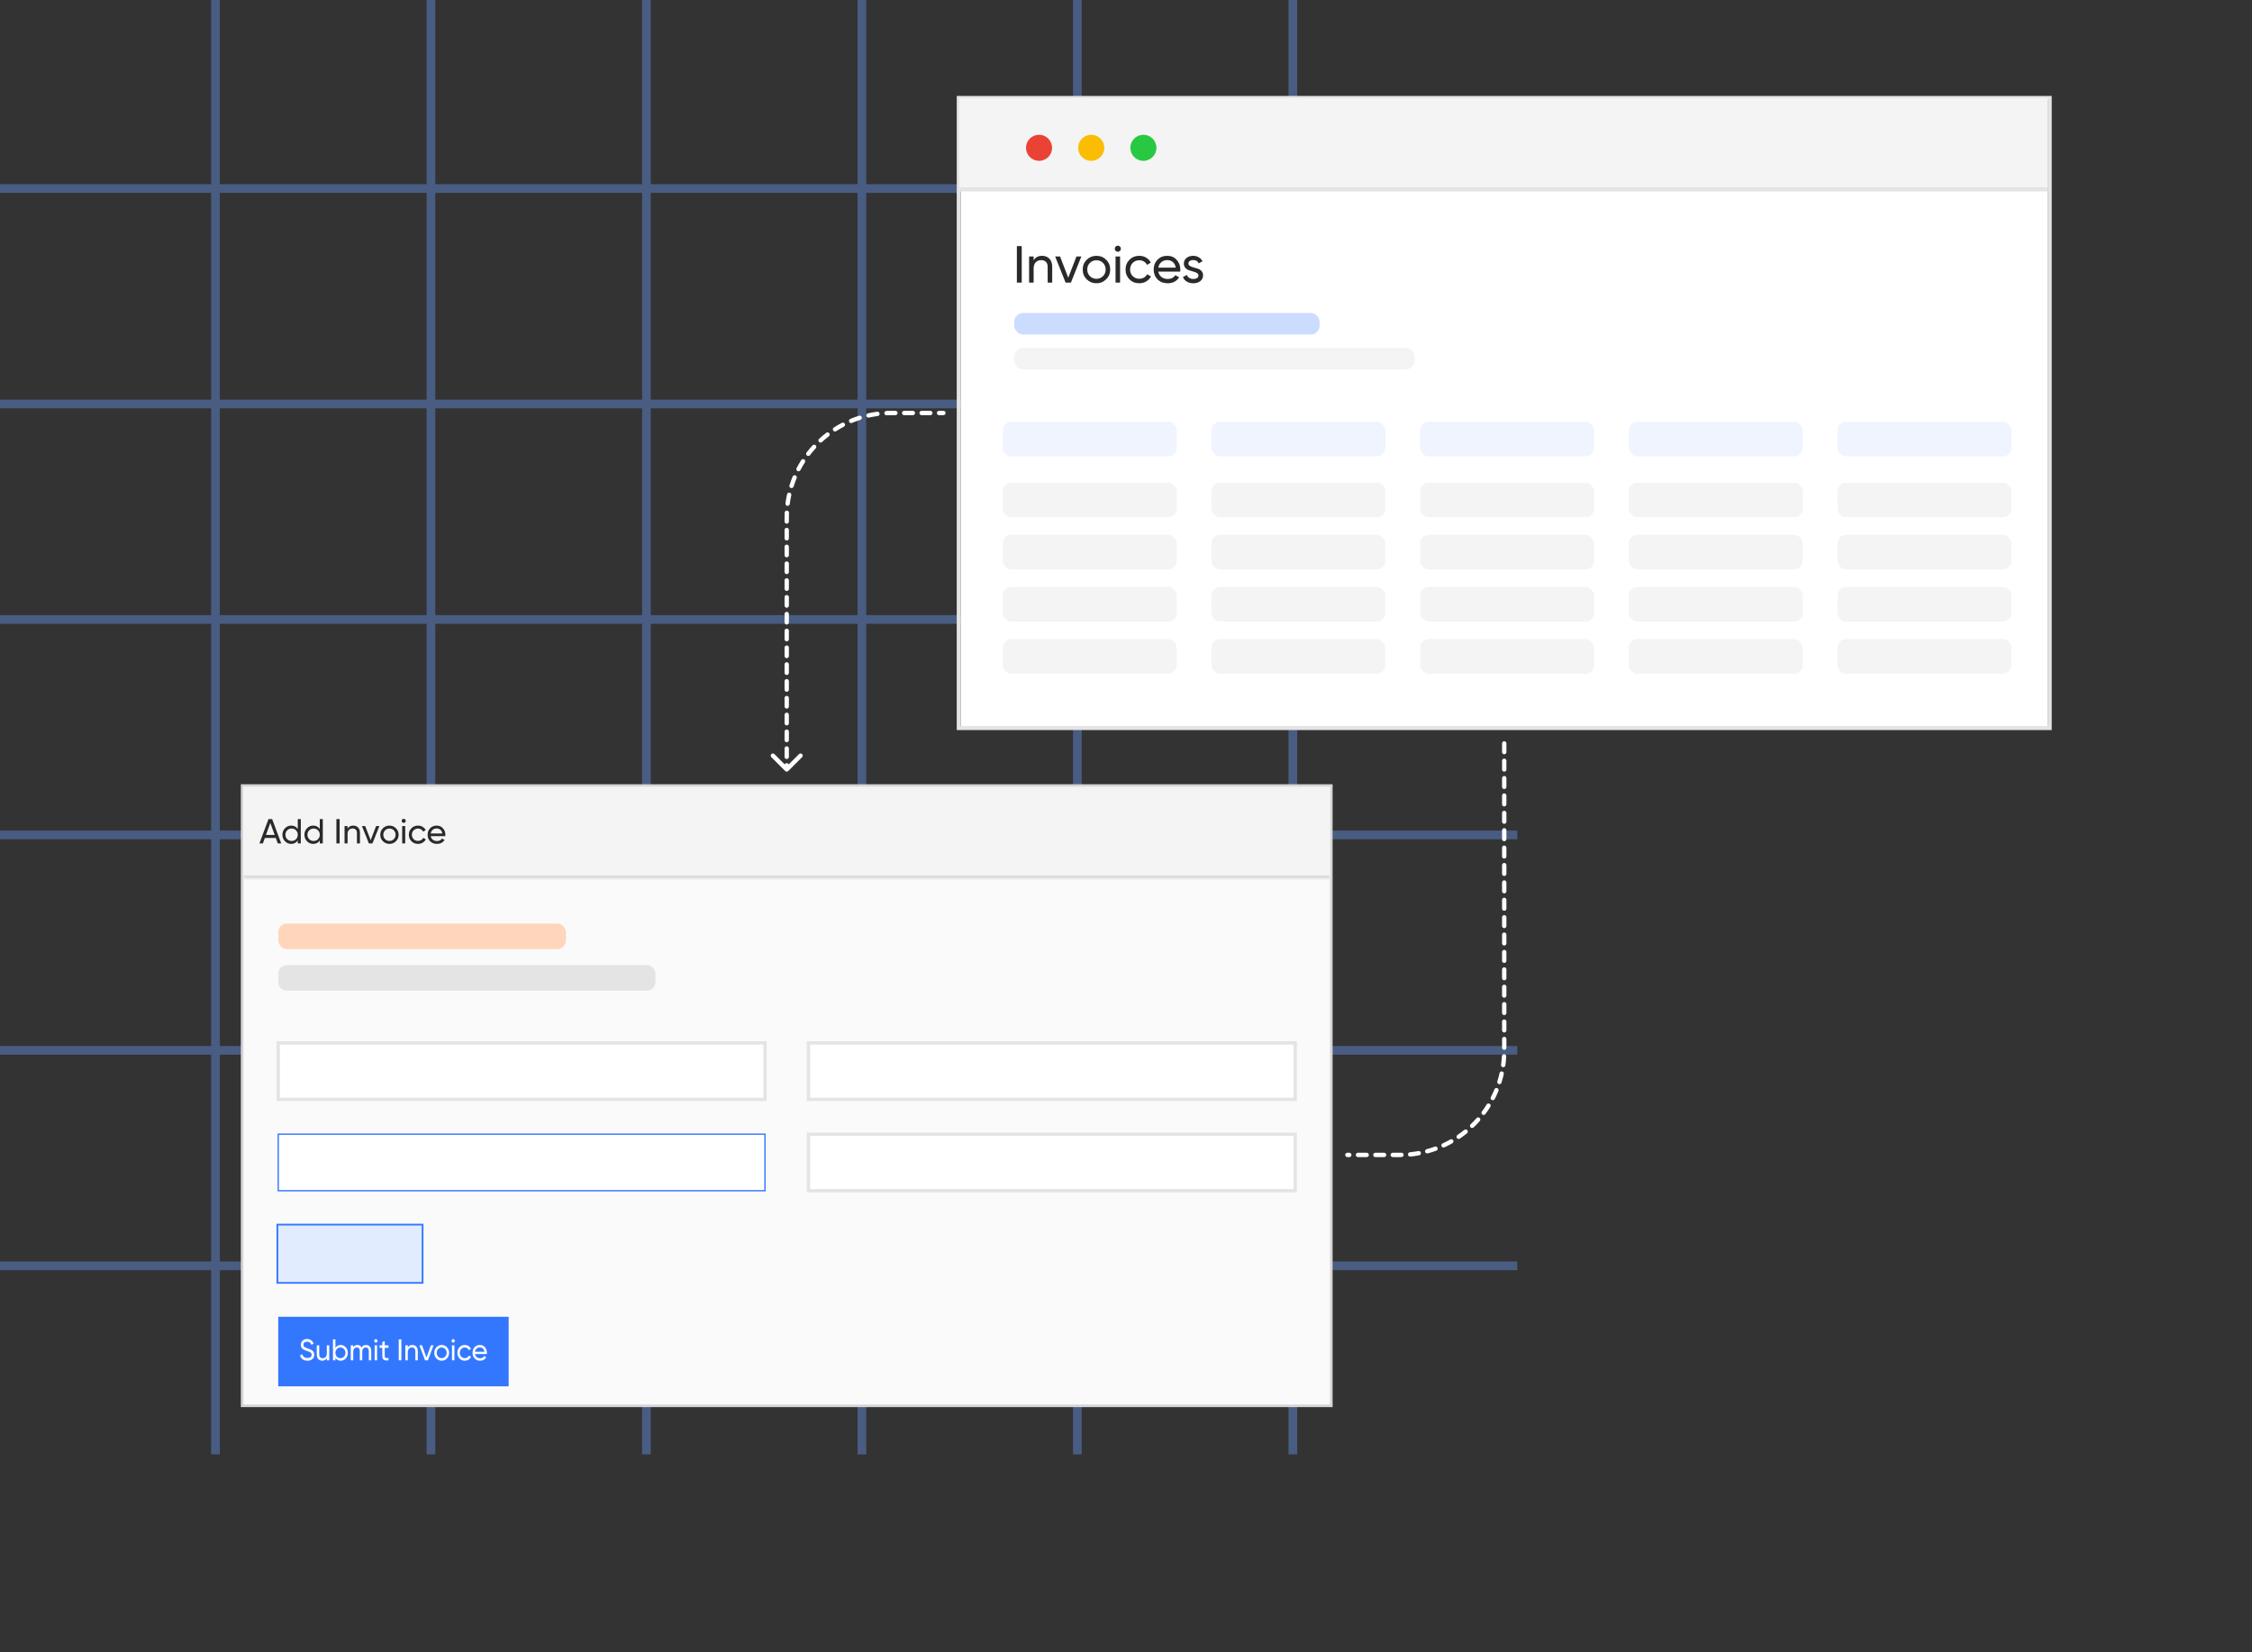 <svg width="518" height="380" viewBox="0 0 518 380" fill="none" xmlns="http://www.w3.org/2000/svg">
<rect x="0" y="0" width="518" height="380" fill="#333333" stroke="none"/>
<path d="M49.562 0V334.544" stroke="#495C82" stroke-width="2"/>
<path d="M349 43.367L9.53674e-07 43.367" stroke="#495C82" stroke-width="2"/>
<path d="M99.124 0V334.544" stroke="#495C82" stroke-width="2"/>
<path d="M349 92.929L9.53674e-07 92.929" stroke="#495C82" stroke-width="2"/>
<path d="M148.687 0V334.544" stroke="#495C82" stroke-width="2"/>
<path d="M349 142.491L9.53674e-07 142.491" stroke="#495C82" stroke-width="2"/>
<path d="M198.248 0V334.544" stroke="#495C82" stroke-width="2"/>
<path d="M349 192.053L9.53674e-07 192.053" stroke="#495C82" stroke-width="2"/>
<path d="M247.811 0V334.544" stroke="#495C82" stroke-width="2"/>
<path d="M349 241.615L9.53674e-07 241.615" stroke="#495C82" stroke-width="2"/>
<path d="M297.373 0V334.544" stroke="#495C82" stroke-width="2"/>
<path d="M349 291.177L9.53674e-07 291.177" stroke="#495C82" stroke-width="2"/>
<rect x="220.533" y="22.534" width="250.933" height="144.933" stroke="#E4E4E4" stroke-width="0.933"/>
<rect x="221" y="23" width="250" height="144" fill="white"/>
<path d="M233.9 56.6H235.016V65H233.9V56.6ZM239.698 58.844C240.402 58.844 240.966 59.068 241.39 59.516C241.814 59.956 242.026 60.556 242.026 61.316V65H240.982V61.376C240.982 60.888 240.85 60.512 240.586 60.248C240.322 59.976 239.958 59.84 239.494 59.84C238.974 59.84 238.554 60.004 238.234 60.332C237.914 60.652 237.754 61.148 237.754 61.82V65H236.71V59H237.754V59.864C238.178 59.184 238.826 58.844 239.698 58.844ZM247.601 59H248.729L246.329 65H245.105L242.705 59H243.833L245.717 63.884L247.601 59ZM254.442 64.244C253.826 64.852 253.078 65.156 252.198 65.156C251.318 65.156 250.57 64.852 249.954 64.244C249.346 63.636 249.042 62.888 249.042 62C249.042 61.112 249.346 60.364 249.954 59.756C250.57 59.148 251.318 58.844 252.198 58.844C253.078 58.844 253.826 59.148 254.442 59.756C255.058 60.364 255.366 61.112 255.366 62C255.366 62.888 255.058 63.636 254.442 64.244ZM252.198 64.136C252.798 64.136 253.302 63.932 253.71 63.524C254.118 63.116 254.322 62.608 254.322 62C254.322 61.392 254.118 60.884 253.71 60.476C253.302 60.068 252.798 59.864 252.198 59.864C251.606 59.864 251.106 60.068 250.698 60.476C250.29 60.884 250.086 61.392 250.086 62C250.086 62.608 250.29 63.116 250.698 63.524C251.106 63.932 251.606 64.136 252.198 64.136ZM257.125 57.908C256.925 57.908 256.757 57.84 256.621 57.704C256.485 57.568 256.417 57.404 256.417 57.212C256.417 57.02 256.485 56.856 256.621 56.72C256.757 56.576 256.925 56.504 257.125 56.504C257.317 56.504 257.481 56.576 257.617 56.72C257.753 56.856 257.821 57.02 257.821 57.212C257.821 57.404 257.753 57.568 257.617 57.704C257.481 57.84 257.317 57.908 257.125 57.908ZM256.597 65V59H257.641V65H256.597ZM262.053 65.156C261.149 65.156 260.397 64.856 259.797 64.256C259.197 63.648 258.897 62.896 258.897 62C258.897 61.104 259.197 60.356 259.797 59.756C260.397 59.148 261.149 58.844 262.053 58.844C262.645 58.844 263.177 58.988 263.649 59.276C264.121 59.556 264.473 59.936 264.705 60.416L263.829 60.92C263.677 60.6 263.441 60.344 263.121 60.152C262.809 59.96 262.453 59.864 262.053 59.864C261.453 59.864 260.949 60.068 260.541 60.476C260.141 60.884 259.941 61.392 259.941 62C259.941 62.6 260.141 63.104 260.541 63.512C260.949 63.92 261.453 64.124 262.053 64.124C262.453 64.124 262.813 64.032 263.133 63.848C263.453 63.656 263.697 63.4 263.865 63.08L264.753 63.596C264.497 64.068 264.129 64.448 263.649 64.736C263.169 65.016 262.637 65.156 262.053 65.156ZM266.434 62.48C266.538 63.016 266.782 63.432 267.166 63.728C267.558 64.024 268.038 64.172 268.606 64.172C269.398 64.172 269.974 63.88 270.334 63.296L271.222 63.8C270.638 64.704 269.758 65.156 268.582 65.156C267.63 65.156 266.854 64.86 266.254 64.268C265.662 63.668 265.366 62.912 265.366 62C265.366 61.096 265.658 60.344 266.242 59.744C266.826 59.144 267.582 58.844 268.51 58.844C269.39 58.844 270.106 59.156 270.658 59.78C271.218 60.396 271.498 61.14 271.498 62.012C271.498 62.164 271.486 62.32 271.462 62.48H266.434ZM268.51 59.828C267.95 59.828 267.486 59.988 267.118 60.308C266.75 60.62 266.522 61.04 266.434 61.568H270.442C270.354 61 270.13 60.568 269.77 60.272C269.41 59.976 268.99 59.828 268.51 59.828ZM273.364 60.62C273.364 60.852 273.48 61.04 273.712 61.184C273.944 61.32 274.224 61.432 274.552 61.52C274.88 61.6 275.208 61.696 275.536 61.808C275.864 61.912 276.144 62.096 276.376 62.36C276.608 62.616 276.724 62.948 276.724 63.356C276.724 63.9 276.512 64.336 276.088 64.664C275.672 64.992 275.136 65.156 274.48 65.156C273.896 65.156 273.396 65.028 272.98 64.772C272.564 64.516 272.268 64.176 272.092 63.752L272.992 63.236C273.088 63.524 273.268 63.752 273.532 63.92C273.796 64.088 274.112 64.172 274.48 64.172C274.824 64.172 275.108 64.108 275.332 63.98C275.556 63.844 275.668 63.636 275.668 63.356C275.668 63.124 275.552 62.94 275.32 62.804C275.088 62.66 274.808 62.548 274.48 62.468C274.152 62.38 273.824 62.28 273.496 62.168C273.168 62.056 272.888 61.872 272.656 61.616C272.424 61.36 272.308 61.032 272.308 60.632C272.308 60.112 272.508 59.684 272.908 59.348C273.316 59.012 273.824 58.844 274.432 58.844C274.92 58.844 275.352 58.956 275.728 59.18C276.112 59.396 276.4 59.7 276.592 60.092L275.716 60.584C275.5 60.072 275.072 59.816 274.432 59.816C274.136 59.816 273.884 59.888 273.676 60.032C273.468 60.168 273.364 60.364 273.364 60.62Z" fill="#2A2A2A"/>
<rect x="230.663" y="111" width="40" height="8" rx="2" fill="#F4F4F4"/>
<rect x="278.663" y="111" width="40" height="8" rx="2" fill="#F4F4F4"/>
<rect x="326.663" y="111" width="40" height="8" rx="2" fill="#F4F4F4"/>
<rect x="374.663" y="111" width="40" height="8" rx="2" fill="#F4F4F4"/>
<rect x="422.663" y="111" width="40" height="8" rx="2" fill="#F4F4F4"/>
<rect x="230.663" y="123" width="40" height="8" rx="2" fill="#F4F4F4"/>
<rect x="278.663" y="123" width="40" height="8" rx="2" fill="#F4F4F4"/>
<rect x="326.663" y="123" width="40" height="8" rx="2" fill="#F4F4F4"/>
<rect x="374.663" y="123" width="40" height="8" rx="2" fill="#F4F4F4"/>
<rect x="422.663" y="123" width="40" height="8" rx="2" fill="#F4F4F4"/>
<rect x="230.663" y="135" width="40" height="8" rx="2" fill="#F4F4F4"/>
<rect x="278.663" y="135" width="40" height="8" rx="2" fill="#F4F4F4"/>
<rect x="326.663" y="135" width="40" height="8" rx="2" fill="#F4F4F4"/>
<rect x="374.663" y="135" width="40" height="8" rx="2" fill="#F4F4F4"/>
<rect x="422.663" y="135" width="40" height="8" rx="2" fill="#F4F4F4"/>
<rect x="230.663" y="147" width="40" height="8" rx="2" fill="#F4F4F4"/>
<rect x="278.663" y="147" width="40" height="8" rx="2" fill="#F4F4F4"/>
<rect x="326.663" y="147" width="40" height="8" rx="2" fill="#F4F4F4"/>
<rect x="374.663" y="147" width="40" height="8" rx="2" fill="#F4F4F4"/>
<rect x="422.663" y="147" width="40" height="8" rx="2" fill="#F4F4F4"/>
<rect x="230.663" y="97" width="40" height="8" rx="2" fill="#EFF4FF"/>
<rect x="278.663" y="97" width="40" height="8" rx="2" fill="#EFF4FF"/>
<rect x="326.663" y="97" width="40" height="8" rx="2" fill="#EFF4FF"/>
<rect x="374.663" y="97" width="40" height="8" rx="2" fill="#EFF4FF"/>
<rect x="422.663" y="97" width="40" height="8" rx="2" fill="#EFF4FF"/>
<path d="M233.297 82.029C233.297 80.925 234.192 80.029 235.297 80.029H323.378C324.482 80.029 325.378 80.925 325.378 82.029V82.971C325.378 84.075 324.482 84.971 323.378 84.971H235.297C234.192 84.971 233.297 84.075 233.297 82.971V82.029Z" fill="#F4F4F4"/>
<rect x="233.297" y="72" width="70.231" height="4.941" rx="2" fill="#CBDCFF"/>
<path d="M220.663 22.557H471V43.557H220.663V22.557Z" fill="#F4F4F4"/>
<path d="M471 43.09H220.663V44.023H471V43.09Z" fill="#E4E4E4"/>
<path fill-rule="evenodd" clip-rule="evenodd" d="M239 37C240.657 37 242 35.657 242 34C242 32.343 240.657 31 239 31C237.343 31 236 32.343 236 34C236 35.657 237.343 37 239 37Z" fill="#EA4335"/>
<path fill-rule="evenodd" clip-rule="evenodd" d="M251 37C252.657 37 254 35.657 254 34C254 32.343 252.657 31 251 31C249.343 31 248 32.343 248 34C248 35.657 249.343 37 251 37Z" fill="#FBBC04"/>
<path fill-rule="evenodd" clip-rule="evenodd" d="M263 37C264.657 37 266 35.657 266 34C266 32.343 264.657 31 263 31C261.343 31 260 32.343 260 34C260 35.657 261.343 37 263 37Z" fill="#29C843"/>
<path d="M217 95.5C217.276 95.5 217.5 95.276 217.5 95C217.5 94.724 217.276 94.5 217 94.5V95.5ZM180.607 177.354C180.803 177.549 181.119 177.549 181.314 177.354L184.496 174.172C184.692 173.976 184.692 173.66 184.496 173.464C184.301 173.269 183.985 173.269 183.789 173.464L180.961 176.293L178.133 173.464C177.937 173.269 177.621 173.269 177.425 173.464C177.23 173.66 177.23 173.976 177.425 174.172L180.607 177.354ZM181.461 176.033C181.461 175.757 181.237 175.533 180.961 175.533C180.685 175.533 180.461 175.757 180.461 176.033H181.461ZM180.461 174.1C180.461 174.376 180.685 174.6 180.961 174.6C181.237 174.6 181.461 174.376 181.461 174.1H180.461ZM181.461 172.167C181.461 171.891 181.237 171.667 180.961 171.667C180.685 171.667 180.461 171.891 180.461 172.167H181.461ZM180.461 170.233C180.461 170.509 180.685 170.733 180.961 170.733C181.237 170.733 181.461 170.509 181.461 170.233H180.461ZM181.461 168.3C181.461 168.024 181.237 167.8 180.961 167.8C180.685 167.8 180.461 168.024 180.461 168.3H181.461ZM180.461 166.367C180.461 166.643 180.685 166.867 180.961 166.867C181.237 166.867 181.461 166.643 181.461 166.367H180.461ZM181.461 164.433C181.461 164.157 181.237 163.933 180.961 163.933C180.685 163.933 180.461 164.157 180.461 164.433H181.461ZM180.461 162.5C180.461 162.776 180.685 163 180.961 163C181.237 163 181.461 162.776 181.461 162.5H180.461ZM181.461 160.567C181.461 160.291 181.237 160.067 180.961 160.067C180.685 160.067 180.461 160.291 180.461 160.567H181.461ZM180.461 158.633C180.461 158.909 180.685 159.133 180.961 159.133C181.237 159.133 181.461 158.909 181.461 158.633H180.461ZM181.461 156.7C181.461 156.424 181.237 156.2 180.961 156.2C180.685 156.2 180.461 156.424 180.461 156.7H181.461ZM180.461 154.767C180.461 155.043 180.685 155.267 180.961 155.267C181.237 155.267 181.461 155.043 181.461 154.767H180.461ZM181.461 152.833C181.461 152.557 181.237 152.333 180.961 152.333C180.685 152.333 180.461 152.557 180.461 152.833H181.461ZM180.461 150.9C180.461 151.176 180.685 151.4 180.961 151.4C181.237 151.4 181.461 151.176 181.461 150.9H180.461ZM181.461 148.967C181.461 148.691 181.237 148.467 180.961 148.467C180.685 148.467 180.461 148.691 180.461 148.967H181.461ZM180.461 147.033C180.461 147.309 180.685 147.533 180.961 147.533C181.237 147.533 181.461 147.309 181.461 147.033H180.461ZM181.461 145.1C181.461 144.824 181.237 144.6 180.961 144.6C180.685 144.6 180.461 144.824 180.461 145.1H181.461ZM180.461 143.167C180.461 143.443 180.685 143.667 180.961 143.667C181.237 143.667 181.461 143.443 181.461 143.167H180.461ZM181.461 141.233C181.461 140.957 181.237 140.733 180.961 140.733C180.685 140.733 180.461 140.957 180.461 141.233H181.461ZM180.461 139.3C180.461 139.576 180.685 139.8 180.961 139.8C181.237 139.8 181.461 139.576 181.461 139.3H180.461ZM181.461 137.367C181.461 137.091 181.237 136.867 180.961 136.867C180.685 136.867 180.461 137.091 180.461 137.367H181.461ZM180.461 135.433C180.461 135.709 180.685 135.933 180.961 135.933C181.237 135.933 181.461 135.709 181.461 135.433H180.461ZM181.461 133.5C181.461 133.224 181.237 133 180.961 133C180.685 133 180.461 133.224 180.461 133.5H181.461ZM180.461 131.567C180.461 131.843 180.685 132.067 180.961 132.067C181.237 132.067 181.461 131.843 181.461 131.567H180.461ZM181.461 129.633C181.461 129.357 181.237 129.133 180.961 129.133C180.685 129.133 180.461 129.357 180.461 129.633H181.461ZM180.461 127.7C180.461 127.976 180.685 128.2 180.961 128.2C181.237 128.2 181.461 127.976 181.461 127.7H180.461ZM181.461 125.767C181.461 125.491 181.237 125.267 180.961 125.267C180.685 125.267 180.461 125.491 180.461 125.767H181.461ZM180.461 123.833C180.461 124.109 180.685 124.333 180.961 124.333C181.237 124.333 181.461 124.109 181.461 123.833H180.461ZM181.461 121.9C181.461 121.624 181.237 121.4 180.961 121.4C180.685 121.4 180.461 121.624 180.461 121.9H181.461ZM180.461 119.967C180.461 120.243 180.685 120.467 180.961 120.467C181.237 120.467 181.461 120.243 181.461 119.967H180.461ZM181.483 117.974C181.495 117.698 181.281 117.464 181.005 117.453C180.729 117.441 180.496 117.655 180.484 117.931L181.483 117.974ZM180.668 115.801C180.632 116.075 180.825 116.325 181.099 116.361C181.373 116.397 181.624 116.204 181.66 115.93L180.668 115.801ZM182.013 113.911C182.073 113.641 181.903 113.374 181.633 113.315C181.363 113.255 181.096 113.426 181.037 113.695L182.013 113.911ZM181.589 111.631C181.506 111.894 181.652 112.175 181.915 112.258C182.179 112.341 182.46 112.194 182.543 111.931L181.589 111.631ZM183.244 110.005C183.35 109.75 183.229 109.457 182.974 109.351C182.719 109.245 182.426 109.366 182.32 109.622L183.244 110.005ZM183.225 107.685C183.097 107.929 183.192 108.231 183.437 108.359C183.682 108.487 183.984 108.392 184.112 108.147L183.225 107.685ZM185.138 106.372C185.287 106.14 185.219 105.83 184.986 105.682C184.753 105.533 184.444 105.602 184.295 105.834L185.138 106.372ZM185.523 104.085C185.355 104.303 185.396 104.617 185.615 104.786C185.834 104.954 186.148 104.913 186.316 104.694L185.523 104.085ZM187.635 103.124C187.821 102.92 187.808 102.604 187.604 102.417C187.4 102.231 187.084 102.244 186.898 102.448L187.635 103.124ZM188.409 100.937C188.205 101.123 188.192 101.44 188.378 101.643C188.565 101.847 188.881 101.86 189.085 101.674L188.409 100.937ZM190.655 100.355C190.874 100.187 190.915 99.873 190.747 99.654C190.578 99.435 190.264 99.394 190.045 99.562L190.655 100.355ZM191.795 98.335C191.562 98.483 191.494 98.792 191.643 99.025C191.791 99.258 192.101 99.326 192.333 99.177L191.795 98.335ZM194.108 98.151C194.353 98.023 194.448 97.721 194.32 97.476C194.192 97.231 193.89 97.136 193.645 97.264L194.108 98.151ZM195.583 96.359C195.327 96.465 195.206 96.758 195.312 97.013C195.418 97.268 195.71 97.389 195.966 97.283L195.583 96.359ZM197.892 96.582C198.155 96.499 198.302 96.218 198.219 95.954C198.136 95.691 197.855 95.545 197.592 95.628L197.892 96.582ZM199.656 95.076C199.387 95.135 199.216 95.402 199.276 95.672C199.335 95.942 199.602 96.112 199.872 96.052L199.656 95.076ZM201.891 95.699C202.165 95.663 202.358 95.412 202.322 95.138C202.286 94.864 202.035 94.671 201.762 94.707L201.891 95.699ZM203.892 94.523C203.616 94.535 203.402 94.768 203.413 95.044C203.425 95.32 203.659 95.534 203.934 95.522L203.892 94.523ZM205.964 95.5C206.24 95.5 206.464 95.276 206.464 95C206.464 94.724 206.24 94.5 205.964 94.5V95.5ZM207.971 94.5C207.694 94.5 207.471 94.724 207.471 95C207.471 95.276 207.694 95.5 207.971 95.5V94.5ZM209.977 95.5C210.253 95.5 210.477 95.276 210.477 95C210.477 94.724 210.253 94.5 209.977 94.5V95.5ZM211.983 94.5C211.707 94.5 211.483 94.724 211.483 95C211.483 95.276 211.707 95.5 211.983 95.5V94.5ZM213.99 95.5C214.266 95.5 214.49 95.276 214.49 95C214.49 94.724 214.266 94.5 213.99 94.5V95.5ZM215.996 94.5C215.72 94.5 215.496 94.724 215.496 95C215.496 95.276 215.72 95.5 215.996 95.5V94.5ZM181.461 177V176.033H180.461V177H181.461ZM181.461 174.1V172.167H180.461V174.1H181.461ZM181.461 170.233V168.3H180.461V170.233H181.461ZM181.461 166.367V164.433H180.461V166.367H181.461ZM181.461 162.5V160.567H180.461V162.5H181.461ZM181.461 158.633V156.7H180.461V158.633H181.461ZM181.461 154.767V152.833H180.461V154.767H181.461ZM181.461 150.9V148.967H180.461V150.9H181.461ZM181.461 147.033V145.1H180.461V147.033H181.461ZM181.461 143.167V141.233H180.461V143.167H181.461ZM181.461 139.3V137.367H180.461V139.3H181.461ZM181.461 135.433V133.5H180.461V135.433H181.461ZM181.461 131.567V129.633H180.461V131.567H181.461ZM181.461 127.7V125.767H180.461V127.7H181.461ZM181.461 123.833V121.9H180.461V123.833H181.461ZM181.461 119.967V119H180.461V119.967H181.461ZM181.461 119C181.461 118.656 181.468 118.314 181.483 117.974L180.484 117.931C180.469 118.285 180.461 118.642 180.461 119H181.461ZM181.66 115.93C181.749 115.247 181.867 114.574 182.013 113.911L181.037 113.695C180.884 114.387 180.761 115.089 180.668 115.801L181.66 115.93ZM182.543 111.931C182.749 111.276 182.983 110.633 183.244 110.005L182.32 109.622C182.048 110.277 181.804 110.948 181.589 111.631L182.543 111.931ZM184.112 108.147C184.429 107.539 184.771 106.947 185.138 106.372L184.295 105.834C183.913 106.434 183.555 107.051 183.225 107.685L184.112 108.147ZM186.316 104.694C186.733 104.151 187.173 103.627 187.635 103.124L186.898 102.448C186.416 102.973 185.958 103.519 185.523 104.085L186.316 104.694ZM189.085 101.674C189.588 101.212 190.112 100.772 190.655 100.355L190.045 99.562C189.48 99.997 188.934 100.455 188.409 100.937L189.085 101.674ZM192.333 99.177C192.908 98.81 193.5 98.468 194.108 98.151L193.645 97.264C193.012 97.594 192.395 97.952 191.795 98.335L192.333 99.177ZM195.966 97.283C196.594 97.022 197.237 96.788 197.892 96.582L197.592 95.628C196.908 95.843 196.238 96.087 195.583 96.359L195.966 97.283ZM199.872 96.052C200.535 95.906 201.208 95.788 201.891 95.699L201.762 94.707C201.05 94.8 200.348 94.923 199.656 95.076L199.872 96.052ZM203.934 95.522C204.275 95.507 204.617 95.5 204.961 95.5V94.5C204.603 94.5 204.246 94.508 203.892 94.523L203.934 95.522ZM204.961 95.5H205.964V94.5H204.961V95.5ZM207.971 95.5H209.977V94.5H207.971V95.5ZM211.983 95.5H213.99V94.5H211.983V95.5ZM215.996 95.5H217V94.5H215.996V95.5Z" fill="white"/>
<path d="M346 171V241.663C346 254.918 335.255 265.663 322 265.663H309.923" stroke="white" stroke-miterlimit="0" stroke-linecap="round" stroke-linejoin="bevel" stroke-dasharray="2 2"/>
<rect x="55.699" y="180.699" width="250.524" height="142.677" fill="#FAFAFA"/>
<rect x="55.699" y="180.699" width="250.524" height="142.677" stroke="#D6D6D6" stroke-width="0.601"/>
<mask id="path-51-inside-1_1023_8053" fill="white">
<path d="M56 181H305.923V202.025H56V181Z"/>
</mask>
<path d="M56 181H305.923V202.025H56V181Z" fill="#F4F4F4"/>
<path d="M305.923 201.424H56V202.627H305.923V201.424Z" fill="#D6D6D6" mask="url(#path-51-inside-1_1023_8053)"/>
<path d="M63.895 194.013L63.439 192.757H60.919L60.463 194.013H59.671L61.759 188.413H62.599L64.687 194.013H63.895ZM61.175 192.061H63.183L62.175 189.301L61.175 192.061ZM68.494 188.413H69.19V194.013H68.494V193.325C68.148 193.853 67.644 194.117 66.982 194.117C66.422 194.117 65.945 193.914 65.55 193.509C65.156 193.098 64.958 192.599 64.958 192.013C64.958 191.426 65.156 190.93 65.55 190.525C65.945 190.114 66.422 189.909 66.982 189.909C67.644 189.909 68.148 190.173 68.494 190.701V188.413ZM67.07 193.445C67.476 193.445 67.814 193.309 68.086 193.037C68.358 192.759 68.494 192.418 68.494 192.013C68.494 191.607 68.358 191.269 68.086 190.997C67.814 190.719 67.476 190.581 67.07 190.581C66.67 190.581 66.334 190.719 66.062 190.997C65.79 191.269 65.654 191.607 65.654 192.013C65.654 192.418 65.79 192.759 66.062 193.037C66.334 193.309 66.67 193.445 67.07 193.445ZM73.557 188.413H74.253V194.013H73.557V193.325C73.21 193.853 72.706 194.117 72.045 194.117C71.485 194.117 71.007 193.914 70.613 193.509C70.218 193.098 70.021 192.599 70.021 192.013C70.021 191.426 70.218 190.93 70.613 190.525C71.007 190.114 71.485 189.909 72.045 189.909C72.706 189.909 73.21 190.173 73.557 190.701V188.413ZM72.133 193.445C72.538 193.445 72.877 193.309 73.149 193.037C73.421 192.759 73.557 192.418 73.557 192.013C73.557 191.607 73.421 191.269 73.149 190.997C72.877 190.719 72.538 190.581 72.133 190.581C71.733 190.581 71.397 190.719 71.125 190.997C70.853 191.269 70.717 191.607 70.717 192.013C70.717 192.418 70.853 192.759 71.125 193.037C71.397 193.309 71.733 193.445 72.133 193.445ZM77.379 188.413H78.123V194.013H77.379V188.413ZM81.245 189.909C81.714 189.909 82.09 190.058 82.373 190.357C82.655 190.65 82.797 191.05 82.797 191.557V194.013H82.101V191.597C82.101 191.271 82.013 191.021 81.837 190.845C81.661 190.663 81.418 190.573 81.109 190.573C80.762 190.573 80.482 190.682 80.269 190.901C80.055 191.114 79.949 191.445 79.949 191.893V194.013H79.253V190.013H79.949V190.589C80.231 190.135 80.663 189.909 81.245 189.909ZM86.513 190.013H87.266L85.665 194.013H84.85L83.249 190.013H84.001L85.257 193.269L86.513 190.013ZM91.074 193.509C90.663 193.914 90.165 194.117 89.578 194.117C88.991 194.117 88.493 193.914 88.082 193.509C87.677 193.103 87.474 192.605 87.474 192.013C87.474 191.421 87.677 190.922 88.082 190.517C88.493 190.111 88.991 189.909 89.578 189.909C90.165 189.909 90.663 190.111 91.074 190.517C91.485 190.922 91.69 191.421 91.69 192.013C91.69 192.605 91.485 193.103 91.074 193.509ZM89.578 193.437C89.978 193.437 90.314 193.301 90.586 193.029C90.858 192.757 90.994 192.418 90.994 192.013C90.994 191.607 90.858 191.269 90.586 190.997C90.314 190.725 89.978 190.589 89.578 190.589C89.183 190.589 88.85 190.725 88.578 190.997C88.306 191.269 88.17 191.607 88.17 192.013C88.17 192.418 88.306 192.757 88.578 193.029C88.85 193.301 89.183 193.437 89.578 193.437ZM92.862 189.285C92.729 189.285 92.617 189.239 92.526 189.149C92.436 189.058 92.39 188.949 92.39 188.821C92.39 188.693 92.436 188.583 92.526 188.493C92.617 188.397 92.729 188.349 92.862 188.349C92.99 188.349 93.1 188.397 93.19 188.493C93.281 188.583 93.326 188.693 93.326 188.821C93.326 188.949 93.281 189.058 93.19 189.149C93.1 189.239 92.99 189.285 92.862 189.285ZM92.51 194.013V190.013H93.206V194.013H92.51ZM96.148 194.117C95.546 194.117 95.044 193.917 94.644 193.517C94.244 193.111 94.044 192.61 94.044 192.013C94.044 191.415 94.244 190.917 94.644 190.517C95.044 190.111 95.546 189.909 96.148 189.909C96.543 189.909 96.898 190.005 97.212 190.197C97.527 190.383 97.762 190.637 97.916 190.957L97.332 191.293C97.231 191.079 97.074 190.909 96.86 190.781C96.652 190.653 96.415 190.589 96.148 190.589C95.748 190.589 95.412 190.725 95.14 190.997C94.874 191.269 94.74 191.607 94.74 192.013C94.74 192.413 94.874 192.749 95.14 193.021C95.412 193.293 95.748 193.429 96.148 193.429C96.415 193.429 96.655 193.367 96.868 193.245C97.082 193.117 97.244 192.946 97.356 192.733L97.948 193.077C97.778 193.391 97.532 193.645 97.212 193.837C96.892 194.023 96.538 194.117 96.148 194.117ZM99.069 192.333C99.138 192.69 99.301 192.967 99.557 193.165C99.818 193.362 100.138 193.461 100.517 193.461C101.045 193.461 101.429 193.266 101.669 192.877L102.261 193.213C101.871 193.815 101.285 194.117 100.501 194.117C99.866 194.117 99.349 193.919 98.949 193.525C98.554 193.125 98.357 192.621 98.357 192.013C98.357 191.41 98.551 190.909 98.941 190.509C99.33 190.109 99.834 189.909 100.453 189.909C101.039 189.909 101.517 190.117 101.885 190.533C102.258 190.943 102.445 191.439 102.445 192.021C102.445 192.122 102.437 192.226 102.421 192.333H99.069ZM100.453 190.565C100.079 190.565 99.77 190.671 99.525 190.885C99.279 191.093 99.127 191.373 99.069 191.725H101.741C101.682 191.346 101.533 191.058 101.293 190.861C101.053 190.663 100.773 190.565 100.453 190.565Z" fill="#2A2A2A"/>
<path d="M64 224.004C64 222.899 64.895 222.004 66 222.004H148.765C149.869 222.004 150.765 222.899 150.765 224.004V225.895C150.765 227 149.869 227.895 148.765 227.895H66C64.895 227.895 64 227 64 225.895V224.004Z" fill="#E4E4E4"/>
<rect x="64" y="212.43" width="66.177" height="5.891" rx="2" fill="#FFD6BC"/>
<rect x="64" y="239.895" width="111.961" height="13" fill="white" stroke="#E4E4E4" stroke-width="0.754"/>
<rect x="185.961" y="239.895" width="111.961" height="13" fill="white" stroke="#E4E4E4" stroke-width="0.754"/>
<rect x="64" y="260.895" width="111.961" height="13" fill="white" stroke="#3377FF" stroke-width="0.302"/>
<rect x="185.961" y="260.895" width="111.961" height="13" fill="white" stroke="#E4E4E4" stroke-width="0.754"/>
<rect x="63.8" y="281.695" width="33.4" height="13.4" fill="#E2ECFF" stroke="#3377FF" stroke-width="0.4"/>
<rect x="64" y="302.895" width="53" height="16" fill="#3377FF"/>
<path d="M70.715 313C70.292 313 69.93 312.894 69.628 312.683C69.33 312.472 69.121 312.183 69 311.815L69.518 311.499C69.695 312.082 70.098 312.373 70.728 312.373C71.039 312.373 71.276 312.307 71.44 312.173C71.604 312.036 71.686 311.854 71.686 311.629C71.686 311.4 71.604 311.228 71.44 311.113C71.276 310.998 71.002 310.876 70.618 310.748C70.428 310.684 70.284 310.633 70.184 310.596C70.085 310.555 69.96 310.495 69.809 310.417C69.662 310.335 69.552 310.252 69.479 310.169C69.406 310.082 69.339 309.97 69.278 309.832C69.222 309.694 69.194 309.538 69.194 309.364C69.194 308.946 69.332 308.615 69.608 308.372C69.885 308.124 70.221 308 70.618 308C70.976 308 71.287 308.096 71.55 308.289C71.817 308.482 72.018 308.737 72.152 309.054L71.647 309.364C71.453 308.868 71.11 308.62 70.618 308.62C70.372 308.62 70.174 308.684 70.023 308.813C69.872 308.941 69.796 309.116 69.796 309.336C69.796 309.547 69.867 309.708 70.01 309.818C70.152 309.928 70.398 310.043 70.748 310.162C70.873 310.204 70.961 310.234 71.013 310.252C71.065 310.27 71.144 310.302 71.252 310.348C71.365 310.394 71.447 310.431 71.498 310.459C71.55 310.486 71.619 310.525 71.705 310.576C71.796 310.626 71.863 310.674 71.906 310.72C71.949 310.766 71.999 310.824 72.055 310.892C72.115 310.957 72.158 311.023 72.184 311.092C72.21 311.161 72.232 311.241 72.249 311.333C72.271 311.42 72.281 311.515 72.281 311.616C72.281 312.038 72.137 312.375 71.848 312.628C71.559 312.876 71.181 313 70.715 313Z" fill="white"/>
<path d="M75.169 309.467H75.732V312.91H75.169V312.414C74.94 312.805 74.591 313 74.12 313C73.741 313 73.436 312.874 73.208 312.621C72.979 312.364 72.865 312.017 72.865 311.581V309.467H73.428V311.547C73.428 311.827 73.499 312.045 73.641 312.201C73.784 312.352 73.98 312.428 74.23 312.428C74.511 312.428 74.737 312.336 74.91 312.153C75.082 311.965 75.169 311.678 75.169 311.292V309.467Z" fill="white"/>
<path d="M78.375 309.377C78.829 309.377 79.215 309.554 79.534 309.908C79.853 310.257 80.013 310.684 80.013 311.189C80.013 311.694 79.853 312.123 79.534 312.476C79.215 312.825 78.829 313 78.375 313C77.84 313 77.433 312.773 77.152 312.318V312.91H76.589V308.089H77.152V310.059C77.433 309.605 77.84 309.377 78.375 309.377ZM78.304 312.421C78.628 312.421 78.9 312.304 79.12 312.07C79.34 311.831 79.45 311.538 79.45 311.189C79.45 310.84 79.34 310.548 79.12 310.314C78.9 310.075 78.628 309.956 78.304 309.956C77.976 309.956 77.702 310.075 77.482 310.314C77.262 310.548 77.152 310.84 77.152 311.189C77.152 311.538 77.262 311.831 77.482 312.07C77.702 312.304 77.976 312.421 78.304 312.421Z" fill="white"/>
<path d="M84.18 309.377C84.542 309.377 84.835 309.504 85.06 309.756C85.284 310.004 85.397 310.341 85.397 310.768V312.91H84.833V310.789C84.833 310.523 84.769 310.316 84.639 310.169C84.51 310.022 84.337 309.949 84.121 309.949C83.88 309.949 83.686 310.036 83.539 310.211C83.397 310.381 83.325 310.642 83.325 310.996V312.91H82.762V310.789C82.762 310.523 82.7 310.316 82.575 310.169C82.454 310.022 82.288 309.949 82.076 309.949C81.839 309.949 81.641 310.036 81.481 310.211C81.326 310.385 81.248 310.647 81.248 310.996V312.91H80.685V309.467H81.248V309.928C81.468 309.561 81.789 309.377 82.212 309.377C82.648 309.377 82.965 309.572 83.164 309.963C83.388 309.572 83.727 309.377 84.18 309.377Z" fill="white"/>
<path d="M86.462 308.84C86.354 308.84 86.263 308.801 86.19 308.723C86.117 308.645 86.08 308.551 86.08 308.441C86.08 308.33 86.117 308.236 86.19 308.158C86.263 308.076 86.354 308.034 86.462 308.034C86.566 308.034 86.654 308.076 86.727 308.158C86.801 308.236 86.837 308.33 86.837 308.441C86.837 308.551 86.801 308.645 86.727 308.723C86.654 308.801 86.566 308.84 86.462 308.84ZM86.177 312.91V309.467H86.74V312.91H86.177Z" fill="white"/>
<path d="M89.36 310.045H88.499V311.912C88.499 312.082 88.529 312.203 88.59 312.277C88.654 312.346 88.751 312.382 88.881 312.387C89.01 312.387 89.17 312.382 89.36 312.373V312.91C88.868 312.979 88.508 312.938 88.279 312.786C88.05 312.63 87.936 312.339 87.936 311.912V310.045H87.295V309.467H87.936V308.682L88.499 308.503V309.467H89.36V310.045Z" fill="white"/>
<path d="M91.722 308.089H92.323V312.91H91.722V308.089Z" fill="white"/>
<path d="M94.849 309.377C95.228 309.377 95.533 309.506 95.761 309.763C95.99 310.015 96.104 310.36 96.104 310.796V312.91H95.541V310.83C95.541 310.55 95.47 310.335 95.328 310.183C95.185 310.027 94.989 309.949 94.739 309.949C94.458 309.949 94.232 310.043 94.059 310.231C93.886 310.415 93.8 310.7 93.8 311.085V312.91H93.237V309.467H93.8V309.963C94.029 309.572 94.378 309.377 94.849 309.377Z" fill="white"/>
<path d="M99.111 309.467H99.72L98.425 312.91H97.765L96.471 309.467H97.079L98.095 312.27L99.111 309.467Z" fill="white"/>
<path d="M102.801 312.476C102.469 312.825 102.065 313 101.591 313C101.116 313 100.712 312.825 100.38 312.476C100.052 312.128 99.888 311.698 99.888 311.189C99.888 310.679 100.052 310.25 100.38 309.901C100.712 309.552 101.116 309.377 101.591 309.377C102.065 309.377 102.469 309.552 102.801 309.901C103.133 310.25 103.299 310.679 103.299 311.189C103.299 311.698 103.133 312.128 102.801 312.476ZM101.591 312.414C101.914 312.414 102.186 312.297 102.406 312.063C102.626 311.829 102.736 311.538 102.736 311.189C102.736 310.84 102.626 310.548 102.406 310.314C102.186 310.08 101.914 309.963 101.591 309.963C101.271 309.963 101.002 310.08 100.782 310.314C100.561 310.548 100.451 310.84 100.451 311.189C100.451 311.538 100.561 311.829 100.782 312.063C101.002 312.297 101.271 312.414 101.591 312.414Z" fill="white"/>
<path d="M104.248 308.84C104.14 308.84 104.049 308.801 103.976 308.723C103.903 308.645 103.866 308.551 103.866 308.441C103.866 308.33 103.903 308.236 103.976 308.158C104.049 308.076 104.14 308.034 104.248 308.034C104.351 308.034 104.44 308.076 104.513 308.158C104.586 308.236 104.623 308.33 104.623 308.441C104.623 308.551 104.586 308.645 104.513 308.723C104.44 308.801 104.351 308.84 104.248 308.84ZM103.963 312.91V309.467H104.526V312.91H103.963Z" fill="white"/>
<path d="M106.906 313C106.418 313 106.013 312.828 105.689 312.483C105.366 312.134 105.204 311.703 105.204 311.189C105.204 310.674 105.366 310.245 105.689 309.901C106.013 309.552 106.418 309.377 106.906 309.377C107.225 309.377 107.512 309.46 107.767 309.625C108.021 309.786 108.211 310.004 108.336 310.279L107.864 310.569C107.782 310.385 107.655 310.238 107.482 310.128C107.314 310.018 107.122 309.963 106.906 309.963C106.582 309.963 106.311 310.08 106.091 310.314C105.875 310.548 105.767 310.84 105.767 311.189C105.767 311.533 105.875 311.822 106.091 312.056C106.311 312.291 106.582 312.408 106.906 312.408C107.122 312.408 107.316 312.355 107.489 312.249C107.661 312.139 107.793 311.992 107.883 311.808L108.362 312.105C108.224 312.375 108.026 312.594 107.767 312.759C107.508 312.92 107.221 313 106.906 313Z" fill="white"/>
<path d="M109.269 311.464C109.325 311.772 109.456 312.01 109.664 312.18C109.875 312.35 110.134 312.435 110.44 312.435C110.867 312.435 111.178 312.268 111.372 311.932L111.851 312.222C111.536 312.74 111.062 313 110.427 313C109.914 313 109.495 312.83 109.172 312.49C108.852 312.146 108.693 311.712 108.693 311.189C108.693 310.67 108.85 310.238 109.165 309.894C109.48 309.549 109.888 309.377 110.388 309.377C110.863 309.377 111.249 309.556 111.547 309.914C111.849 310.268 112 310.695 112 311.195C112 311.283 111.994 311.372 111.981 311.464H109.269ZM110.388 309.942C110.086 309.942 109.836 310.034 109.638 310.218C109.439 310.397 109.316 310.638 109.269 310.941H111.43C111.383 310.615 111.262 310.367 111.068 310.197C110.874 310.027 110.647 309.942 110.388 309.942Z" fill="white"/>
</svg>

